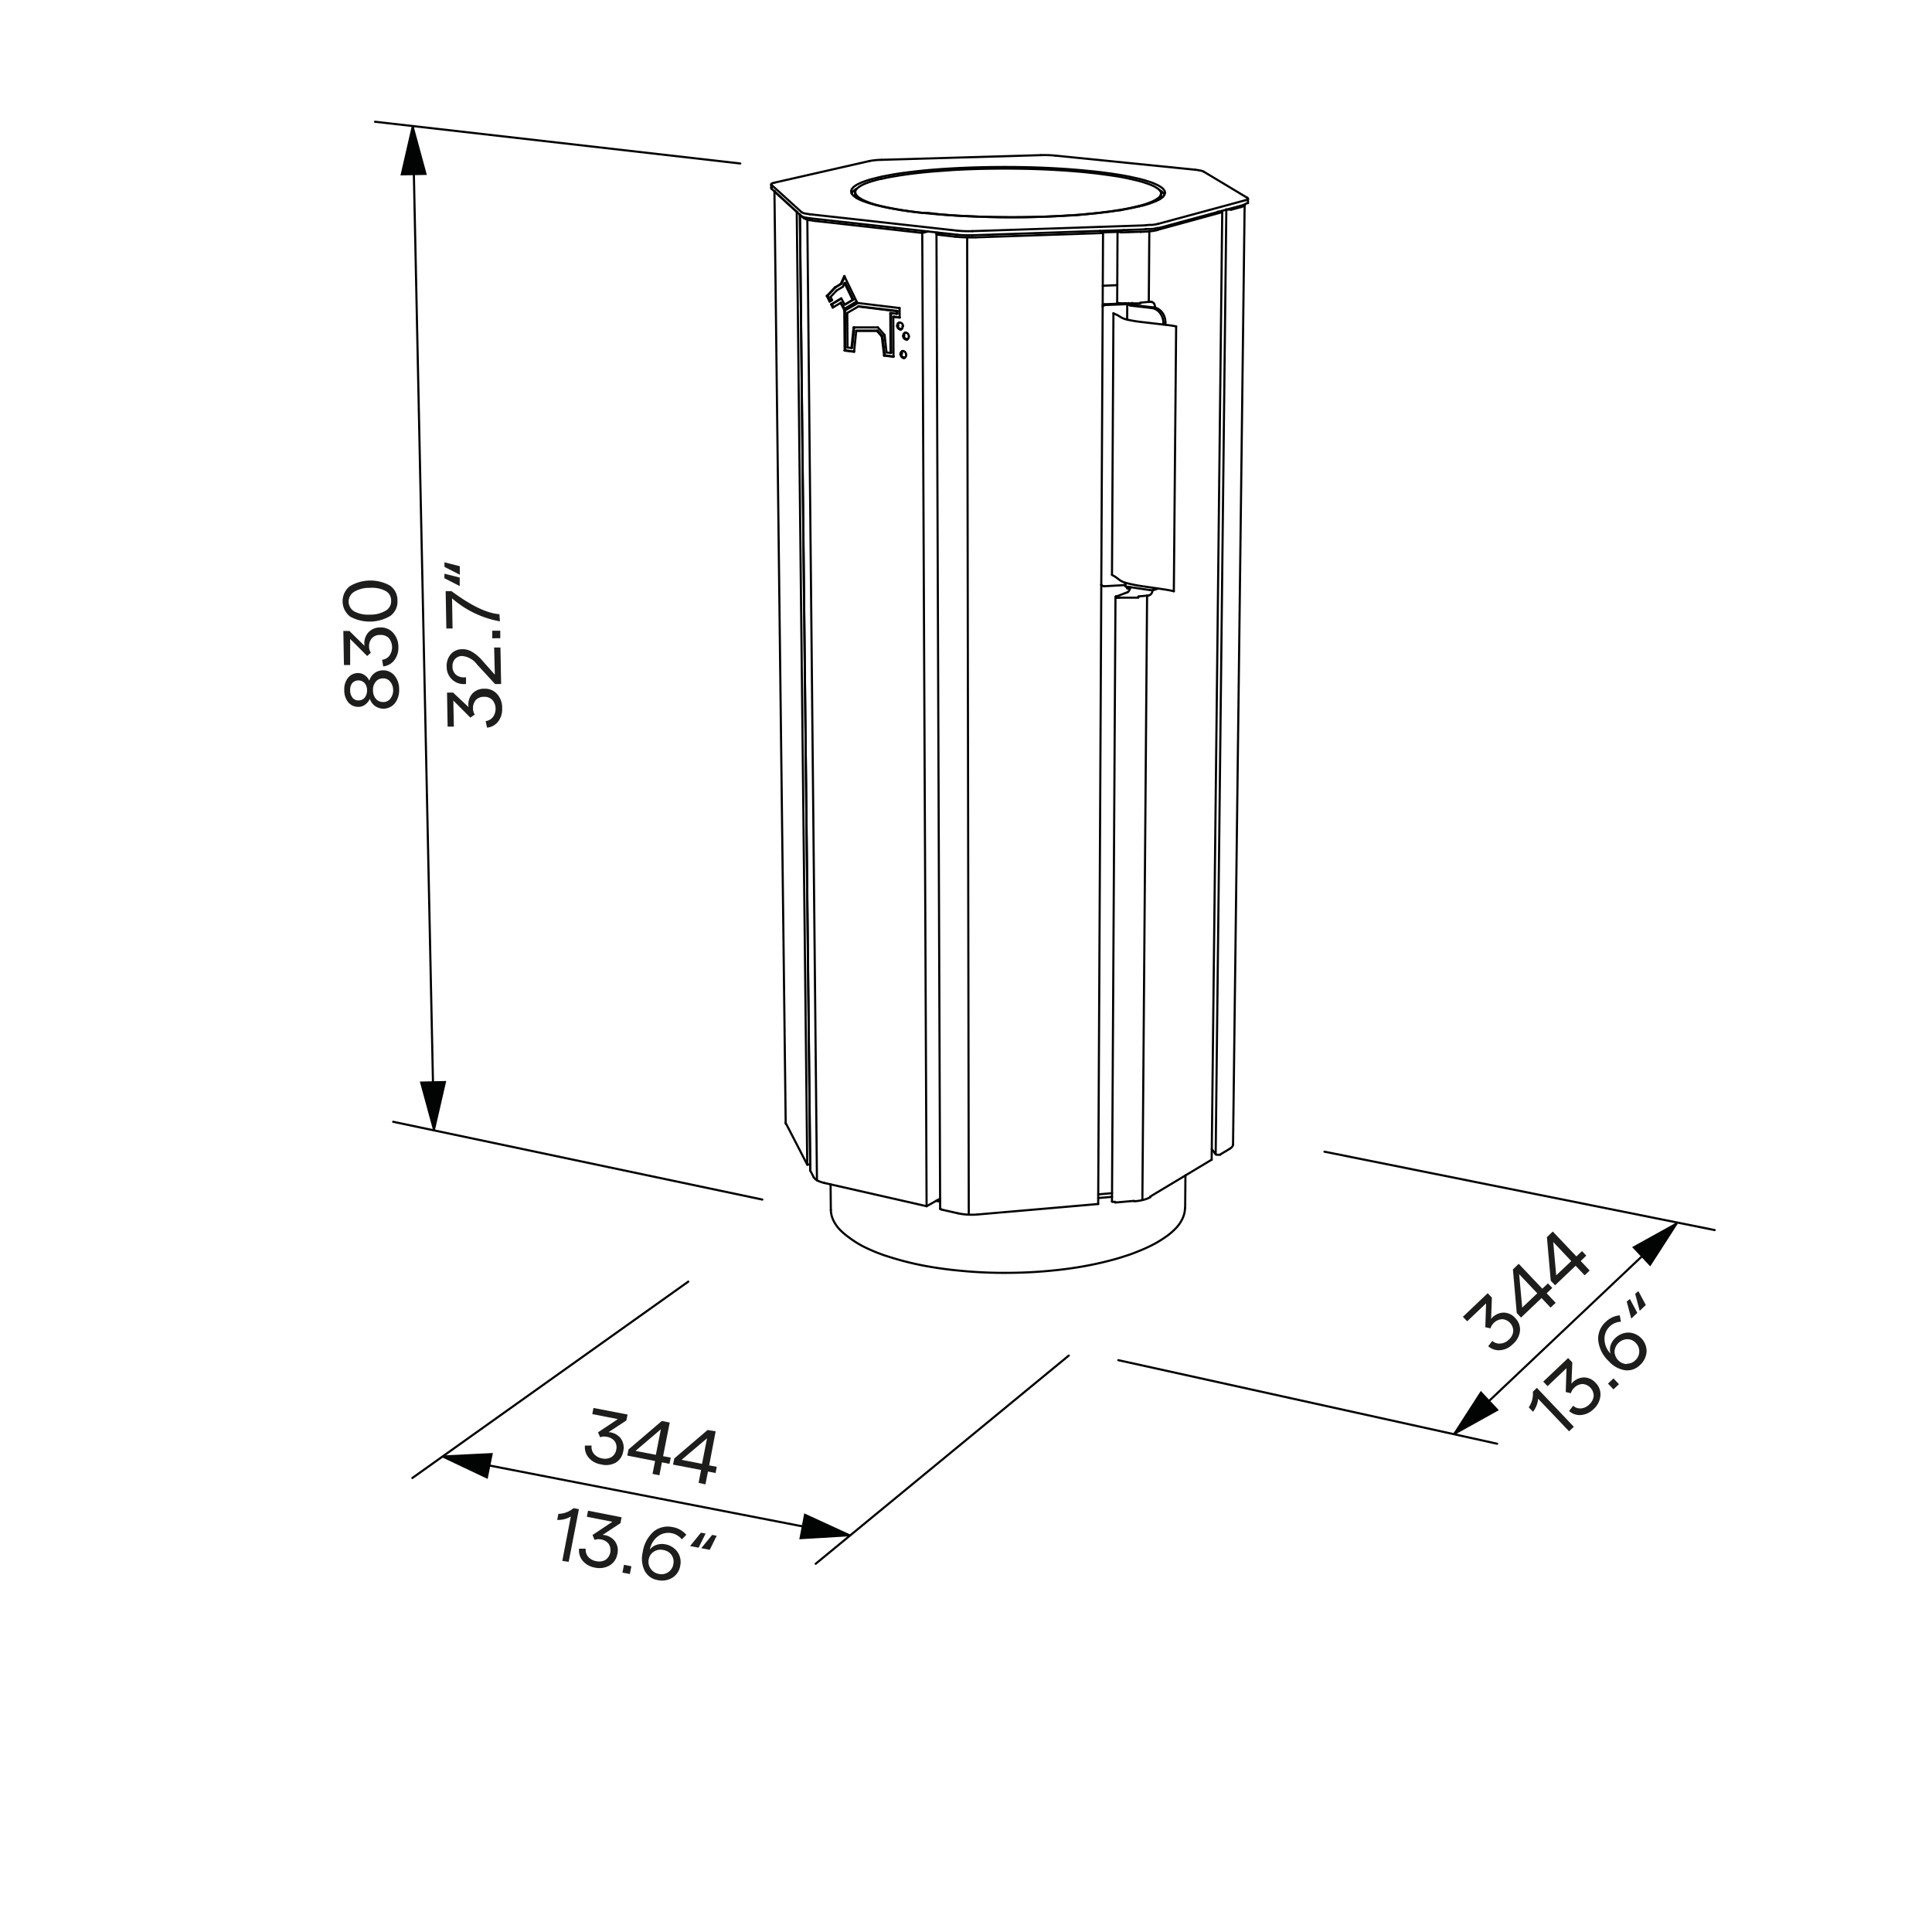 <svg id="Vrstva_1" data-name="Vrstva 1" xmlns="http://www.w3.org/2000/svg" viewBox="0 0 226.77 226.77"><defs><style>.cls-1{fill:none;stroke:#010101;stroke-linecap:round;stroke-linejoin:round;}.cls-1,.cls-2{stroke-width:0.25px;}.cls-2{fill:#020303;stroke:#020303;stroke-miterlimit:10;}.cls-3{fill:#1d1d1b;}</style></defs><line class="cls-1" x1="52.27" y1="171.01" x2="99.75" y2="180.24"/><line class="cls-1" x1="125.45" y1="159.11" x2="95.74" y2="183.55"/><line class="cls-1" x1="80.79" y1="150.43" x2="48.4" y2="173.48"/><line class="cls-1" x1="155.46" y1="135.18" x2="201.26" y2="144.38"/><line class="cls-1" x1="131.26" y1="159.65" x2="175.73" y2="169.46"/><line class="cls-1" x1="196.77" y1="143.63" x2="170.73" y2="168.27"/><line class="cls-1" x1="46.15" y1="131.67" x2="89.48" y2="140.8"/><line class="cls-1" x1="44.02" y1="14.29" x2="86.89" y2="19.19"/><path class="cls-1" d="M48.46,14.86q1.24,58.91,2.48,117.82"/><line class="cls-1" x1="132.37" y1="35.7" x2="132.4" y2="35.69"/><path class="cls-1" d="M112.43,142.41a7.71,7.71,0,0,0,2.3.14"/><line class="cls-1" x1="128.9" y1="141.32" x2="114.73" y2="142.55"/><line class="cls-1" x1="112.43" y1="142.41" x2="110.49" y2="141.97"/><path class="cls-1" d="M110.35,141.88s0,.05.05.06a.32.32,0,0,0,.09,0"/><line class="cls-1" x1="110.07" y1="27.55" x2="112.11" y2="27.78"/><path class="cls-1" d="M132.88,35.56a.25.25,0,0,1,0,.08"/><path class="cls-1" d="M131.29,35.61h.64l.64,0,.65,0,.64,0"/><line class="cls-1" x1="131.29" y1="35.61" x2="131.28" y2="35.61"/><path class="cls-1" d="M131.09,70.15a1.14,1.14,0,0,0,.32,0h.31l.63,0,.64,0,.63,0"/><line class="cls-1" x1="130.52" y1="141.04" x2="130.93" y2="70.08"/><line class="cls-1" x1="131.13" y1="35.55" x2="131.17" y2="27.23"/><path class="cls-1" d="M132.35,69.51l-.7.27-.34.13-.18.07-.08,0H131l0,0"/><path class="cls-1" d="M132.66,68.92a1,1,0,0,1-.09.33.6.6,0,0,1-.09.15.47.47,0,0,1-.13.11"/><path class="cls-1" d="M135.87,27a6.33,6.33,0,0,1-1,.16l-1,.06"/><line class="cls-1" x1="131.32" y1="70.16" x2="131.35" y2="70.16"/><line class="cls-1" x1="131.57" y1="27.28" x2="133.92" y2="27.2"/><path class="cls-1" d="M131.22,27.2h0s0,0,0,0"/><line class="cls-1" x1="135.87" y1="26.98" x2="143.46" y2="24.9"/><line class="cls-1" x1="143.46" y1="24.9" x2="142.22" y2="136.12"/><line class="cls-1" x1="142.22" y1="136.12" x2="134.99" y2="140.46"/><line class="cls-1" x1="95.1" y1="137.38" x2="93.89" y2="25.2"/><path class="cls-1" d="M105.75,38.65a.31.31,0,0,0,.17-.13.54.54,0,0,0,0-.22"/><path class="cls-1" d="M106.46,39.84a.33.33,0,0,0,.17-.14.38.38,0,0,0,.05-.21"/><path class="cls-1" d="M106.14,42a.28.28,0,0,0,.17-.13.39.39,0,0,0,.06-.21"/><line class="cls-1" x1="110.34" y1="140.69" x2="108.76" y2="141.58"/><line class="cls-1" x1="110.01" y1="27.29" x2="110.01" y2="27.46"/><line class="cls-1" x1="108.76" y1="141.58" x2="96.76" y2="138.85"/><path class="cls-1" d="M105.63,37.87h-.1"/><line class="cls-1" x1="103.04" y1="38.43" x2="100.19" y2="38.43"/><line class="cls-1" x1="105.25" y1="36.83" x2="104.5" y2="36.74"/><line class="cls-1" x1="104.88" y1="41.88" x2="104.85" y2="37.19"/><line class="cls-1" x1="105.6" y1="37.28" x2="105.59" y2="36.16"/><line class="cls-1" x1="105.59" y1="36.16" x2="100.65" y2="35.56"/><line class="cls-1" x1="100.25" y1="41.29" x2="100.5" y2="38.84"/><path class="cls-1" d="M142.69,135.48a.14.14,0,0,0,.12.06.34.34,0,0,0,.14,0h.14a.2.2,0,0,0,.13,0"/><path class="cls-1" d="M143.94,24.6a.35.35,0,0,0,.14,0h.15a1.32,1.32,0,0,0,.28,0"/><path class="cls-1" d="M144.34,134.84c.16-.1.39-.27.39-.5"/><line class="cls-1" x1="144.34" y1="134.84" x2="143.22" y2="135.51"/><line class="cls-1" x1="144.51" y1="24.62" x2="145.68" y2="24.3"/><line class="cls-1" x1="142.69" y1="135.48" x2="142.24" y2="134.89"/><line class="cls-1" x1="146.09" y1="24.05" x2="144.73" y2="134.34"/><path class="cls-1" d="M146.09,24.05a.13.13,0,0,1-.07.1.41.41,0,0,1-.11.07l-.23.08"/><line class="cls-1" x1="94.75" y1="136.7" x2="92.27" y2="131.9"/><line class="cls-1" x1="93.52" y1="24.87" x2="94.75" y2="136.7"/><line class="cls-1" x1="93.52" y1="24.87" x2="93.53" y2="24.86"/><path class="cls-1" d="M92.22,131.73a.34.34,0,0,0,0,.17"/><path class="cls-1" d="M146.06,24a.09.09,0,0,1,0,.06"/><line class="cls-1" x1="143.91" y1="24.58" x2="143.94" y2="24.6"/><line class="cls-1" x1="91.46" y1="22.98" x2="91.46" y2="22.99"/><path class="cls-1" d="M106.34,39.05h-.11"/><path class="cls-1" d="M106,41.21h-.11"/><line class="cls-1" x1="99.05" y1="36.28" x2="100.55" y2="35.39"/><line class="cls-1" x1="100.55" y1="35.39" x2="99.1" y2="32.4"/><line class="cls-1" x1="97.38" y1="35.4" x2="97.67" y2="35.22"/><line class="cls-1" x1="114.53" y1="27.86" x2="129.47" y2="27.35"/><line class="cls-1" x1="98.74" y1="35.53" x2="99.13" y2="36.23"/><line class="cls-1" x1="98.65" y1="35.56" x2="98.74" y2="35.53"/><line class="cls-1" x1="97.56" y1="35.73" x2="97.74" y2="36.1"/><line class="cls-1" x1="97.65" y1="35.71" x2="97.82" y2="36.05"/><line class="cls-1" x1="97.56" y1="35.73" x2="97.65" y2="35.71"/><line class="cls-1" x1="98.74" y1="35.02" x2="97.56" y2="35.73"/><line class="cls-1" x1="99.15" y1="35.75" x2="99.24" y2="35.72"/><line class="cls-1" x1="100.17" y1="35.17" x2="99.24" y2="35.72"/><line class="cls-1" x1="100.08" y1="35.19" x2="100.17" y2="35.17"/><line class="cls-1" x1="99.22" y1="33.21" x2="100.17" y2="35.17"/><line class="cls-1" x1="99.13" y1="33.23" x2="99.22" y2="33.21"/><line class="cls-1" x1="98.94" y1="33.65" x2="99.13" y2="33.23"/><line class="cls-1" x1="98.2" y1="34.1" x2="98.94" y2="33.65"/><line class="cls-1" x1="97.48" y1="34.86" x2="98.2" y2="34.1"/><line class="cls-1" x1="97.67" y1="35.22" x2="97.48" y2="34.86"/><line class="cls-1" x1="97.05" y1="34.74" x2="97.38" y2="35.4"/><line class="cls-1" x1="97.14" y1="34.72" x2="97.46" y2="35.35"/><line class="cls-1" x1="97.05" y1="34.74" x2="97.14" y2="34.72"/><line class="cls-1" x1="97.98" y1="33.75" x2="97.05" y2="34.74"/><line class="cls-1" x1="98.07" y1="33.73" x2="97.14" y2="34.72"/><line class="cls-1" x1="97.98" y1="33.75" x2="98.07" y2="33.73"/><line class="cls-1" x1="98.68" y1="33.33" x2="97.98" y2="33.75"/><line class="cls-1" x1="98.77" y1="33.31" x2="98.07" y2="33.73"/><line class="cls-1" x1="98.68" y1="33.33" x2="98.77" y2="33.31"/><line class="cls-1" x1="99.1" y1="32.4" x2="98.68" y2="33.33"/><line class="cls-1" x1="99.15" y1="35.75" x2="98.74" y2="35.02"/><line class="cls-1" x1="97.74" y1="36.1" x2="98.65" y2="35.56"/><path class="cls-1" d="M105.78,41.54a.55.55,0,0,0,.09.28.42.42,0,0,0,.25.16"/><path class="cls-1" d="M105.69,41.56a.56.56,0,0,0,.1.28A.34.34,0,0,0,106,42"/><path class="cls-1" d="M106.37,41.65a.56.56,0,0,0-.1-.28.34.34,0,0,0-.24-.16"/><path class="cls-1" d="M106.12,42h.07"/><path class="cls-1" d="M106,42a.2.2,0,0,0,.11,0"/><line class="cls-1" x1="92.22" y1="131.73" x2="90.9" y2="22.43"/><line class="cls-1" x1="90.94" y1="22.51" x2="93.52" y2="24.87"/><path class="cls-1" d="M106.1,39.38a.47.47,0,0,0,.09.28.36.36,0,0,0,.25.16"/><path class="cls-1" d="M106,39.41a.47.47,0,0,0,.09.28.37.37,0,0,0,.25.15"/><path class="cls-1" d="M106.68,39.49a.47.47,0,0,0-.09-.28.36.36,0,0,0-.25-.16"/><path class="cls-1" d="M106.35,39.84h.11"/><path class="cls-1" d="M106.44,39.82h.06"/><line class="cls-1" x1="103.77" y1="41.74" x2="104.88" y2="41.88"/><line class="cls-1" x1="103.85" y1="41.71" x2="104.88" y2="41.84"/><line class="cls-1" x1="103.77" y1="41.74" x2="103.85" y2="41.71"/><line class="cls-1" x1="103.5" y1="39.49" x2="103.77" y2="41.74"/><line class="cls-1" x1="103.59" y1="39.46" x2="103.85" y2="41.71"/><line class="cls-1" x1="103.5" y1="39.49" x2="103.59" y2="39.46"/><line class="cls-1" x1="102.93" y1="38.84" x2="103.5" y2="39.49"/><line class="cls-1" x1="103.02" y1="38.81" x2="103.59" y2="39.46"/><line class="cls-1" x1="102.93" y1="38.84" x2="103.02" y2="38.81"/><line class="cls-1" x1="100.59" y1="38.81" x2="103.02" y2="38.81"/><line class="cls-1" x1="100.5" y1="38.84" x2="100.59" y2="38.81"/><line class="cls-1" x1="99.14" y1="41.15" x2="100.25" y2="41.29"/><line class="cls-1" x1="99.23" y1="41.13" x2="100.25" y2="41.26"/><line class="cls-1" x1="99.14" y1="41.15" x2="99.23" y2="41.13"/><line class="cls-1" x1="99.1" y1="36.46" x2="99.14" y2="41.15"/><line class="cls-1" x1="99.19" y1="36.43" x2="99.23" y2="41.13"/><line class="cls-1" x1="99.1" y1="36.46" x2="99.19" y2="36.43"/><line class="cls-1" x1="100.65" y1="35.56" x2="99.1" y2="36.46"/><line class="cls-1" x1="104.94" y1="37.17" x2="105.6" y2="37.25"/><line class="cls-1" x1="104.85" y1="37.19" x2="104.94" y2="37.17"/><line class="cls-1" x1="100.83" y1="35.96" x2="105.34" y2="36.5"/><line class="cls-1" x1="105.34" y1="36.5" x2="105.34" y2="36.81"/><line class="cls-1" x1="99.48" y1="40.79" x2="99.45" y2="36.73"/><line class="cls-1" x1="99.45" y1="36.73" x2="100.74" y2="35.98"/><line class="cls-1" x1="100.74" y1="35.98" x2="100.83" y2="35.96"/><line class="cls-1" x1="105.25" y1="36.53" x2="105.34" y2="36.5"/><line class="cls-1" x1="105.25" y1="36.83" x2="105.34" y2="36.81"/><line class="cls-1" x1="104.53" y1="41.43" x2="104.62" y2="41.4"/><line class="cls-1" x1="104.53" y1="41.43" x2="104.06" y2="41.37"/><line class="cls-1" x1="104.06" y1="41.37" x2="103.83" y2="39.32"/><line class="cls-1" x1="103.83" y1="39.32" x2="103.04" y2="38.43"/><line class="cls-1" x1="99.94" y1="40.85" x2="100.03" y2="40.82"/><line class="cls-1" x1="99.94" y1="40.85" x2="99.48" y2="40.79"/><path class="cls-1" d="M90.94,22.51a.1.1,0,0,1,0-.08"/><path class="cls-1" d="M106,38.3a.47.47,0,0,0-.09-.28.35.35,0,0,0-.25-.15"/><line class="cls-1" x1="110.35" y1="141.88" x2="109.92" y2="27.5"/><path class="cls-1" d="M105.73,38.63h.06"/><path class="cls-1" d="M105.64,38.66h.11"/><path class="cls-1" d="M105.39,38.2a.47.47,0,0,0,.09.28.35.35,0,0,0,.25.15"/><path class="cls-1" d="M105.3,38.22a.47.47,0,0,0,.09.28.38.38,0,0,0,.25.16"/><path class="cls-1" d="M95.51,138.18a1.22,1.22,0,0,0,.56.45,4.26,4.26,0,0,0,.69.22"/><line class="cls-1" x1="95.51" y1="138.18" x2="95.11" y2="137.4"/><line class="cls-1" x1="93.89" y1="25.21" x2="94.32" y2="25.59"/><line class="cls-1" x1="105.92" y1="41.22" x2="106" y2="41.19"/><path class="cls-1" d="M105.92,41.22a.28.28,0,0,0-.17.13.42.42,0,0,0-.06.21"/><line class="cls-1" x1="106.23" y1="39.06" x2="106.32" y2="39.03"/><path class="cls-1" d="M106.23,39.06a.31.31,0,0,0-.17.13.54.54,0,0,0,0,.22"/><path class="cls-1" d="M105.53,37.87a.28.28,0,0,0-.18.14.5.5,0,0,0,0,.21"/><path class="cls-1" d="M95.1,137.38v0"/><path class="cls-1" d="M93.89,25.2h0"/><line class="cls-1" x1="99.15" y1="32.48" x2="98.77" y2="33.31"/><line class="cls-1" x1="100.69" y1="35.57" x2="99.19" y2="36.43"/><line class="cls-1" x1="104.59" y1="36.75" x2="104.62" y2="41.4"/><line class="cls-1" x1="100.27" y1="38.43" x2="100.03" y2="40.82"/><path class="cls-1" d="M106,41.21a.29.29,0,0,0-.13.14.41.41,0,0,0,0,.19"/><line class="cls-1" x1="106.23" y1="41.97" x2="106.14" y2="41.99"/><line class="cls-1" x1="106.54" y1="39.81" x2="106.46" y2="39.84"/><line class="cls-1" x1="105.83" y1="38.63" x2="105.75" y2="38.65"/><line class="cls-1" x1="98.65" y1="35.56" x2="99.05" y2="36.28"/><line class="cls-1" x1="100.08" y1="35.19" x2="99.15" y2="35.75"/><line class="cls-1" x1="99.13" y1="33.23" x2="100.08" y2="35.19"/><line class="cls-1" x1="100.5" y1="38.84" x2="102.93" y2="38.84"/><line class="cls-1" x1="104.85" y1="37.19" x2="105.6" y2="37.28"/><line class="cls-1" x1="100.74" y1="35.98" x2="105.25" y2="36.53"/><line class="cls-1" x1="105.25" y1="36.53" x2="105.25" y2="36.83"/><line class="cls-1" x1="104.5" y1="36.74" x2="104.53" y2="41.43"/><line class="cls-1" x1="100.19" y1="38.43" x2="99.94" y2="40.85"/><path class="cls-1" d="M95.63,25.93l-.68-.1a1.87,1.87,0,0,1-.63-.24"/><line class="cls-1" x1="111.15" y1="27.42" x2="110.18" y2="27.45"/><line class="cls-1" x1="129.47" y1="27.35" x2="129.11" y2="27.1"/><line class="cls-1" x1="129.47" y1="27.35" x2="128.9" y2="141.32"/><path class="cls-1" d="M110.18,27.45h-.26"/><line class="cls-1" x1="135.55" y1="36.11" x2="135.55" y2="35.97"/><line class="cls-1" x1="131.92" y1="27.01" x2="131.22" y2="27.2"/><path class="cls-1" d="M106.28,39.05a.32.32,0,0,0-.14.14.41.41,0,0,0,0,.19"/><line class="cls-1" x1="131.29" y1="35.61" x2="131.29" y2="35.61"/><line class="cls-1" x1="131.09" y1="70.15" x2="131.08" y2="70.15"/><path class="cls-1" d="M130.93,70.08s0,0,0,0l0,0,.08,0"/><path class="cls-1" d="M131.17,27.23h.09l.1,0h.21"/><path class="cls-1" d="M131.28,35.6h0"/><path class="cls-1" d="M131.28,35.61h0"/><line class="cls-1" x1="131.29" y1="35.61" x2="131.29" y2="35.61"/><polyline class="cls-1" points="131.08 70.15 131.08 70.15 131.08 70.15 131.08 70.15"/><line class="cls-1" x1="131.08" y1="70.15" x2="131.08" y2="70.15"/><path class="cls-1" d="M131.08,70.15h0"/><line class="cls-1" x1="131.01" y1="70.03" x2="130.97" y2="70.04"/><line class="cls-1" x1="131.55" y1="35.61" x2="131.52" y2="35.61"/><path class="cls-1" d="M131.21,70.16h.11"/><line class="cls-1" x1="95.09" y1="136.67" x2="94.75" y2="136.7"/><path class="cls-1" d="M93.89,25.19h0"/><line class="cls-1" x1="98.76" y1="35.04" x2="97.65" y2="35.71"/><path class="cls-1" d="M105.57,37.86a.32.32,0,0,0-.14.14.45.45,0,0,0,0,.2"/><path class="cls-1" d="M131,70.05s0,0,0,0"/><path class="cls-1" d="M131.41,35.61h.11"/><path class="cls-1" d="M131.27,35.6h0"/><path class="cls-1" d="M131.27,35.6h0"/><path class="cls-1" d="M114.53,27.86a19.57,19.57,0,0,1-2.42-.08"/><path class="cls-1" d="M109.92,27.5s0,0,0,0h0l.08,0"/><path class="cls-1" d="M131.07,70.15h0"/><path class="cls-1" d="M135.18,35.43H135"/><path class="cls-1" d="M130.52,141s0,.06.07.07l.1,0h.21"/><path class="cls-1" d="M131.13,35.55a0,0,0,0,0,0,0h.12"/><line class="cls-1" x1="108.25" y1="27.34" x2="108.76" y2="141.58"/><line class="cls-1" x1="95.63" y1="25.93" x2="108.25" y2="27.34"/><line class="cls-1" x1="108.25" y1="27.34" x2="108.94" y2="27.17"/><path class="cls-1" d="M135.55,36a.6.6,0,0,0-.08-.35.35.35,0,0,0-.29-.19"/><line class="cls-1" x1="143.46" y1="24.9" x2="142.92" y2="24.85"/><path class="cls-1" d="M131,70h0"/><line class="cls-1" x1="133.13" y1="140.95" x2="130.9" y2="141.15"/><line class="cls-1" x1="132.89" y1="35.64" x2="132.89" y2="35.79"/><path class="cls-1" d="M133.13,141a5.08,5.08,0,0,0,1-.15,3.34,3.34,0,0,0,.91-.34"/><path class="cls-1" d="M133.62,70a11.6,11.6,0,0,0,1.17-.12"/><path class="cls-1" d="M135,35.43c-.38,0-.79.08-1.18.1"/><path class="cls-1" d="M134.79,69.91a.6.6,0,0,0,.36-.24,1,1,0,0,0,.15-.41"/><line class="cls-1" x1="106.12" y1="41.98" x2="106.03" y2="42"/><line class="cls-1" x1="95.11" y1="137.4" x2="93.89" y2="25.21"/><polyline class="cls-1" points="134.84 35.45 134.9 27.45 134.9 27.14"/><polyline class="cls-1" points="134.09 140.8 134.09 140.52 134.64 69.93"/><line class="cls-1" x1="95.89" y1="138.53" x2="94.76" y2="25.78"/><line class="cls-1" x1="113.71" y1="142.55" x2="113.52" y2="27.86"/><line class="cls-1" x1="143.94" y1="24.6" x2="142.69" y2="135.48"/><line class="cls-1" x1="105.69" y1="41.56" x2="105.78" y2="41.54"/><line class="cls-1" x1="106.44" y1="39.82" x2="106.35" y2="39.84"/><line class="cls-1" x1="106.01" y1="39.41" x2="106.1" y2="39.38"/><line class="cls-1" x1="105.39" y1="38.2" x2="105.3" y2="38.22"/><line class="cls-1" x1="105.64" y1="38.66" x2="105.73" y2="38.63"/><path class="cls-1" d="M132.1,68.67h-.16"/><line class="cls-1" x1="132.15" y1="35.71" x2="129.79" y2="35.8"/><path class="cls-1" d="M129.29,68.68a.46.46,0,0,0,.33.13"/><line class="cls-1" x1="129.29" y1="68.68" x2="129.26" y2="68.65"/><path class="cls-1" d="M129.62,68.81l2.32-.13"/><path class="cls-1" d="M129.68,35.71a.44.44,0,0,0-.25.08"/><path class="cls-1" d="M129.79,35.8a.45.45,0,0,0-.37.19"/><line class="cls-1" x1="132.03" y1="35.62" x2="129.68" y2="35.71"/><path class="cls-1" d="M132.13,35.61H132"/><path class="cls-1" d="M135.65,69.14l.12,0"/><line class="cls-1" x1="139.14" y1="137.96" x2="139.11" y2="141.78"/><line class="cls-1" x1="130.53" y1="140.05" x2="128.91" y2="140.19"/><path class="cls-1" d="M131.18,27.22l-1.82.06"/><line class="cls-1" x1="132.2" y1="35.59" x2="132.13" y2="35.61"/><line class="cls-1" x1="131.14" y1="33.47" x2="129.44" y2="33.54"/><path class="cls-1" d="M135.77,69.1l.09,0"/><path class="cls-1" d="M132.78,35.76h0"/><path class="cls-1" d="M132.32,68.92v-.06"/><line class="cls-1" x1="132.32" y1="69.07" x2="132.62" y2="69.12"/><line class="cls-1" x1="132.32" y1="69.07" x2="132.32" y2="68.92"/><path class="cls-1" d="M132.81,35.74h0"/><path class="cls-1" d="M132.37,35.7l0,0a.05.05,0,0,0,0,0"/><path class="cls-1" d="M132.31,35.76h0l0,0,0,0,.08,0,.16,0"/><path class="cls-1" d="M103.43,21l.87-.19,1-.17c.76-.13,1.52-.23,2.29-.32s1.34-.14,2-.2l2.18-.16c2.75-.16,5.64-.2,8.39-.15s5.67.22,8.38.53c.74.09,1.47.19,2.21.3s1.29.22,1.93.36l.85.2c.25.06.5.13.74.21s.42.14.63.22a4.77,4.77,0,0,1,.52.22,4,4,0,0,1,.39.23,1.51,1.51,0,0,1,.28.22.94.94,0,0,1,.16.23.54.54,0,0,1,.05.22"/><path class="cls-1" d="M133.73,24.16l-.92.22q-.54.12-1.08.21l-1.24.2-1.4.18c-.74.08-1.49.16-2.23.22s-1.64.12-2.47.16c-3.08.17-6.34.19-9.42.08l-2.46-.11c-.75-.05-1.5-.1-2.25-.17L109,25,108.4,25l-.59-.06c-.74-.09-1.48-.2-2.23-.32q-.72-.12-1.44-.27c-.43-.09-.85-.19-1.27-.3s-.7-.21-1-.33c-.15-.06-.29-.11-.43-.18a2.31,2.31,0,0,1-.35-.18l-.26-.16-.19-.16a1.15,1.15,0,0,1-.14-.17.8.8,0,0,1-.08-.16.53.53,0,0,1,0-.33.83.83,0,0,1,.09-.16,1.06,1.06,0,0,1,.15-.15l.2-.16.25-.15a5,5,0,0,1,.63-.28,8.1,8.1,0,0,1,.79-.26c.3-.09.61-.17.91-.24"/><path class="cls-1" d="M146.18,23.5l-10.26,2.78"/><path class="cls-1" d="M146.17,24l-10.26,2.79"/><path class="cls-1" d="M134.45,26.45l-20.31.68"/><path class="cls-1" d="M134.44,26.92l-20.29.69"/><path class="cls-1" d="M112.33,27.55,95.07,25.62"/><path class="cls-1" d="M136.74,22.63a.48.48,0,0,0-.07-.26,1,1,0,0,0-.2-.25,2,2,0,0,0-.35-.25,2.73,2.73,0,0,0-.48-.25q-.3-.14-.6-.24l-.72-.23c-.28-.07-.55-.15-.83-.21l-.92-.2c-.74-.15-1.5-.27-2.25-.38l-1.22-.16-.62-.07-.63-.06c-3.08-.32-6.42-.46-9.51-.47s-6.44.1-9.53.38c-.86.08-1.72.18-2.58.29s-1.43.21-2.14.35c-.3.05-.6.11-.89.18l-.79.2c-.24.06-.48.13-.71.21s-.41.14-.62.23-.33.15-.5.24a4,4,0,0,0-.37.25,1.49,1.49,0,0,0-.23.27.6.6,0,0,0-.07.27"/><path class="cls-1" d="M94.08,25.37l-3.52-3.22"/><path class="cls-1" d="M134.13,24.13a10.86,10.86,0,0,0,1.49-.5,3.52,3.52,0,0,0,.69-.37.89.89,0,0,0,.43-.63"/><path class="cls-1" d="M99.91,22.47a.48.48,0,0,0,.06.24.88.88,0,0,0,.19.24,1.83,1.83,0,0,0,.31.24,3,3,0,0,0,.43.24c.18.08.36.16.54.22s.44.16.66.22.5.15.75.21l.85.2c.67.14,1.36.26,2,.37s1.52.21,2.28.3c2.82.31,5.88.48,8.72.53s5.88,0,8.74-.19c.76,0,1.53-.1,2.29-.17s1.38-.14,2.06-.22q.64-.07,1.29-.18c.38,0,.77-.12,1.15-.19s.67-.12,1-.2l.86-.2"/><path class="cls-1" d="M138.05,38.31c-.53-.11-1.34-.2-1.88-.26l-1.88-.22a17.45,17.45,0,0,1-1.88-.29l-.29-.07-.24-.08a2.31,2.31,0,0,1-.35-.18l-.37-.22-.23-.11-.13-.05-.11-.06"/><path class="cls-1" d="M130.52,67.47l.1.07.12.06a1.64,1.64,0,0,1,.22.14c.13.08.23.17.35.26a1.79,1.79,0,0,0,.34.22,2.25,2.25,0,0,0,.51.2,16.56,16.56,0,0,0,1.86.38l1.88.27.94.14.51.09.43.1"/><path class="cls-1" d="M132.41,35.68l-.26,0"/><line class="cls-1" x1="109.89" y1="140.95" x2="110.35" y2="141.05"/><line class="cls-1" x1="136.55" y1="38.09" x2="136.55" y2="37.88"/><line class="cls-1" x1="136.79" y1="38.12" x2="136.79" y2="37.81"/><line class="cls-1" x1="132.3" y1="37.51" x2="132.31" y2="35.76"/><line class="cls-1" x1="97.52" y1="142.01" x2="97.49" y2="139.01"/><path class="cls-1" d="M100.52,22.17a1.42,1.42,0,0,0-.56.53"/><path class="cls-1" d="M136.12,23.38a.57.57,0,0,0,.16-.38"/><path class="cls-1" d="M136.68,22.86a1.34,1.34,0,0,0-.55-.53"/><path class="cls-1" d="M94.08,24.9l-3.53-3.2"/><line class="cls-1" x1="130.52" y1="67.47" x2="130.69" y2="36.77"/><line class="cls-1" x1="137.78" y1="69.4" x2="138.05" y2="38.31"/><path class="cls-1" d="M146.48,23.32a.08.08,0,0,1,0,.07l-.08.05-.18.06"/><path class="cls-1" d="M90.52,21.64c0-.05,0-.08.07-.1l.11-.05.24-.06"/><path class="cls-1" d="M90.53,22.09a.06.06,0,0,1,0-.06"/><line class="cls-1" x1="90.53" y1="22.09" x2="90.52" y2="21.64"/><path class="cls-1" d="M146.48,23.78a.09.09,0,0,1,0,.07l-.08,0-.18.06"/><line class="cls-1" x1="146.48" y1="23.32" x2="146.48" y2="23.78"/><path class="cls-1" d="M90.94,21.43l11.11-2.53"/><path class="cls-1" d="M90.56,22.15a.06.06,0,0,1,0-.06"/><path class="cls-1" d="M90.55,21.7s0,0,0-.06"/><path class="cls-1" d="M95.07,25.62l-.51-.08a1.2,1.2,0,0,1-.48-.17"/><path class="cls-1" d="M95.06,25.15l-.51-.08a1.16,1.16,0,0,1-.47-.17"/><path class="cls-1" d="M114.14,27.13a13.84,13.84,0,0,1-1.82-.06"/><line class="cls-1" x1="132.61" y1="35.86" x2="135.2" y2="36.16"/><line class="cls-1" x1="135.44" y1="36.09" x2="132.86" y2="35.78"/><path class="cls-1" d="M132.4,68.88l-.16,0-.08,0s-.06,0-.06-.06"/><line class="cls-1" x1="132.4" y1="68.88" x2="134.95" y2="69.26"/><path class="cls-1" d="M132.86,35.78h-.06s0,0,0,0"/><path class="cls-1" d="M136.79,37.81a1.91,1.91,0,0,0-.36-1.11,1.72,1.72,0,0,0-.44-.41,1.18,1.18,0,0,0-.55-.2"/><path class="cls-1" d="M136.55,37.88a1.87,1.87,0,0,0-.37-1.11,1.53,1.53,0,0,0-.43-.41,1.41,1.41,0,0,0-.55-.2"/><path class="cls-1" d="M132.4,35.69a.24.24,0,0,0,.09-.11"/><path class="cls-1" d="M135,69.26a1,1,0,0,0,.58-.07"/><line class="cls-1" x1="132.1" y1="68.75" x2="132.1" y2="68.4"/><line class="cls-1" x1="135.77" y1="69.1" x2="135.53" y2="69.19"/><path class="cls-1" d="M135.53,69.19a.82.82,0,0,0,.26-.14"/><path class="cls-1" d="M135.91,26.75a5.86,5.86,0,0,1-.73.13c-.24,0-.49,0-.74,0"/><path class="cls-1" d="M135.92,26.28a4.83,4.83,0,0,1-.73.12c-.25,0-.5,0-.74.05"/><path class="cls-1" d="M146.4,23.22s.09.05.08.1"/><path class="cls-1" d="M141.29,20.15l5.11,3.07"/><path class="cls-1" d="M140.26,19.92a4.67,4.67,0,0,1,.52.08,1.5,1.5,0,0,1,.51.15"/><path class="cls-1" d="M123.83,18.26l16.43,1.66"/><path class="cls-1" d="M122.18,18.21a13,13,0,0,1,1.65.05"/><path class="cls-1" d="M103.46,18.76l18.72-.55"/><path class="cls-1" d="M102.05,18.9a8.42,8.42,0,0,1,1.41-.14"/><line class="cls-1" x1="128.91" y1="140.62" x2="130.53" y2="140.48"/><path class="cls-1" d="M136.28,22.7a.82.82,0,0,1-.42.61,3.66,3.66,0,0,1-.67.37,9.24,9.24,0,0,1-1.46.48"/><path class="cls-1" d="M100.37,22.85a.57.57,0,0,0,.16.38"/><line class="cls-1" x1="100.37" y1="22.85" x2="100.37" y2="22.55"/><line class="cls-1" x1="136.28" y1="22.7" x2="136.28" y2="23"/><path class="cls-1" d="M97.52,142a3,3,0,0,0,.25,1.13,4.14,4.14,0,0,0,.71,1.1,7.63,7.63,0,0,0,1.15,1,12.46,12.46,0,0,0,1.55,1,20.2,20.2,0,0,0,2.58,1.1c1,.33,1.95.61,2.94.85s1.8.4,2.71.55,2,.3,3.08.4a52.06,52.06,0,0,0,5.85.27,54.67,54.67,0,0,0,5.86-.34c1-.11,2-.25,3-.43s1.84-.36,2.75-.59c.55-.14,1.09-.28,1.62-.45s1-.31,1.46-.49.87-.34,1.3-.53.75-.35,1.12-.54a14.28,14.28,0,0,0,1.49-.93,7.49,7.49,0,0,0,1.14-1,4.19,4.19,0,0,0,.74-1.12,3,3,0,0,0,.27-1.18"/><path class="cls-1" d="M129.26,68.65l0,0"/><path class="cls-1" d="M114.15,27.61a13.78,13.78,0,0,1-1.82-.06"/><path class="cls-1" d="M112.32,27.07,95.06,25.15"/><path class="cls-1" d="M132.81,35.74a.27.27,0,0,0,.08-.1"/><line class="cls-1" x1="90.55" y1="21.7" x2="90.56" y2="22.15"/><line class="cls-1" x1="133.73" y1="24.16" x2="133.73" y2="24.23"/><polyline class="cls-2" points="51.98 170.96 57.7 170.68 57.15 173.41 51.98 170.96"/><polyline class="cls-2" points="99.69 180.2 93.97 180.54 94.49 177.81 99.69 180.2"/><polyline class="cls-2" points="50.94 132.59 49.44 127.07 52.22 127.01 50.94 132.59"/><polyline class="cls-2" points="48.44 14.89 49.94 20.41 47.16 20.46 48.44 14.89"/><polyline class="cls-2" points="196.78 143.63 193.68 148.44 191.77 146.41 196.78 143.63"/><polyline class="cls-2" points="170.73 168.27 173.83 163.46 175.73 165.49 170.73 168.27"/><path class="cls-3" d="M46.85,80.88a2.52,2.52,0,0,1-.48,1.64,1.73,1.73,0,0,1-2.35.35,1.66,1.66,0,0,1-.61-.85,1.65,1.65,0,0,1-.54.68,1.31,1.31,0,0,1-.77.27,1.53,1.53,0,0,1-1.21-.52A2.2,2.2,0,0,1,40.41,81a2.14,2.14,0,0,1,.43-1.43A1.5,1.5,0,0,1,42,79a1.29,1.29,0,0,1,.79.24,1.58,1.58,0,0,1,.56.66,1.66,1.66,0,0,1,1.56-1.22,1.7,1.7,0,0,1,1.37.59A2.44,2.44,0,0,1,46.85,80.88ZM43.08,81a1.23,1.23,0,0,0-.29-.83,1,1,0,0,0-1.44,0,1.3,1.3,0,0,0-.25.86,1.35,1.35,0,0,0,.29.88.86.86,0,0,0,.72.3.93.93,0,0,0,.72-.35A1.38,1.38,0,0,0,43.08,81Zm3.06,0a1.49,1.49,0,0,0-.35-1,1,1,0,0,0-.86-.37,1.06,1.06,0,0,0-.84.4,1.48,1.48,0,0,0-.31,1,1.59,1.59,0,0,0,.34,1,1.11,1.11,0,0,0,.87.37,1,1,0,0,0,.84-.41A1.56,1.56,0,0,0,46.14,80.9Z"/><path class="cls-3" d="M46.76,75.93a2.39,2.39,0,0,1-.47,1.55,1.88,1.88,0,0,1-1.31.74l-.13-.78a1.23,1.23,0,0,0,.86-.48,1.71,1.71,0,0,0-.07-2.06,1.26,1.26,0,0,0-1-.37,1.25,1.25,0,0,0-1,.39,1.45,1.45,0,0,0-.32,1,1.22,1.22,0,0,0,.21.69L43.1,77l-2-2,0,3.06h-.73l-.07-4h.71l1.78,1.75a1.92,1.92,0,0,1,.4-1.53,1.84,1.84,0,0,1,1.44-.63,1.9,1.9,0,0,1,1.49.6A2.44,2.44,0,0,1,46.76,75.93Z"/><path class="cls-3" d="M46.65,70.49a2.06,2.06,0,0,1-.83,1.8,4.75,4.75,0,0,1-4.71.09,2.27,2.27,0,0,1-.06-3.57,4.73,4.73,0,0,1,4.7-.09A2.06,2.06,0,0,1,46.65,70.49Zm-.74,0a1.25,1.25,0,0,0-.68-1.14A3.46,3.46,0,0,0,43.4,69a3.42,3.42,0,0,0-1.81.45,1.34,1.34,0,0,0,0,2.32,3.47,3.47,0,0,0,1.83.37,3.43,3.43,0,0,0,1.81-.44A1.27,1.27,0,0,0,45.91,70.5Z"/><path class="cls-3" d="M58.94,83.13a2.34,2.34,0,0,1-.46,1.55,1.87,1.87,0,0,1-1.31.73L57,84.64a1.27,1.27,0,0,0,.86-.48,1.65,1.65,0,0,0,.31-1,1.54,1.54,0,0,0-.38-1,1.26,1.26,0,0,0-1-.37,1.25,1.25,0,0,0-.95.39,1.45,1.45,0,0,0-.32,1,1.22,1.22,0,0,0,.21.69l-.52.36-2-2,.06,3.06h-.73l-.07-4h.71L55,83a1.92,1.92,0,0,1,.4-1.54,1.83,1.83,0,0,1,1.44-.62,1.9,1.9,0,0,1,1.49.6A2.38,2.38,0,0,1,58.94,83.13Z"/><path class="cls-3" d="M58.82,80.29l-.71,0L56,78a2.46,2.46,0,0,0-1.75-1,1.12,1.12,0,0,0-.84.35,1.25,1.25,0,0,0-.3.88,1.23,1.23,0,0,0,.45,1,1.51,1.51,0,0,0,1.14.26l0,.79a2,2,0,0,1-2.27-2,2.08,2.08,0,0,1,.49-1.5,1.76,1.76,0,0,1,1.36-.58,2.08,2.08,0,0,1,1.13.31,4.85,4.85,0,0,1,1.18,1l1.49,1.68L58,76h.74Z"/><path class="cls-3" d="M57.78,74.92l0-.89h.94l0,.88Z"/><path class="cls-3" d="M58.68,72.93a11.61,11.61,0,0,1-5.62-2.7l.06,3.54h-.73l-.08-4.38H53c2.28,1.69,4.15,2.6,5.62,2.7Z"/><path class="cls-3" d="M52.17,66l1.8.46v1l-1.8-.92Zm0,1.34,1.79.45,0,1-1.8-.92Z"/><path class="cls-3" d="M70.52,171.88a2.35,2.35,0,0,1-1.42-.78,1.87,1.87,0,0,1-.44-1.43l.78,0a1.28,1.28,0,0,0,.29,1,1.64,1.64,0,0,0,.93.51,1.54,1.54,0,0,0,1.1-.15,1.26,1.26,0,0,0,.57-.86,1.23,1.23,0,0,0-.18-1,1.44,1.44,0,0,0-1-.53,1.23,1.23,0,0,0-.71.06l-.25-.58,2.33-1.55-3-.59.14-.72,4,.77-.14.7-2.09,1.37a1.93,1.93,0,0,1,1.42.72,1.84,1.84,0,0,1,.3,1.54,1.9,1.9,0,0,1-.89,1.33A2.4,2.4,0,0,1,70.52,171.88Z"/><path class="cls-3" d="M76.59,173l.3-1.51-3.26-.64.14-.72,3.91-3.34.93.18-.78,3.95.9.17-.15.73-.89-.18-.29,1.52Zm-2-2.7,2.39.46.59-3Z"/><path class="cls-3" d="M82,174.05l.29-1.51L79,171.91l.15-.73,3.9-3.33L84,168,83.24,172l.89.17-.14.73-.89-.18-.3,1.51Zm-2-2.7,2.4.47.59-3Z"/><path class="cls-3" d="M66,183.21,67,178a2.89,2.89,0,0,1-1.6.4l.14-.71a2.83,2.83,0,0,0,1.78-.67l.63.12-1.2,6.18Z"/><path class="cls-3" d="M69.83,184a2.4,2.4,0,0,1-1.42-.78,1.9,1.9,0,0,1-.44-1.44l.78,0a1.26,1.26,0,0,0,.29.95,1.58,1.58,0,0,0,.93.51,1.5,1.5,0,0,0,1.1-.15,1.39,1.39,0,0,0,.38-1.87,1.41,1.41,0,0,0-.94-.53,1.27,1.27,0,0,0-.72.06l-.24-.58,2.33-1.55-3-.59.14-.71,3.94.77-.13.69-2.1,1.38a1.91,1.91,0,0,1,1.42.71,1.8,1.8,0,0,1,.31,1.54,1.91,1.91,0,0,1-.9,1.33A2.43,2.43,0,0,1,69.83,184Z"/><path class="cls-3" d="M73.24,183.67l.87.17-.18.91-.87-.16Z"/><path class="cls-3" d="M78.07,181.26a2.25,2.25,0,0,1,1.45.9,2.06,2.06,0,0,1,.32,1.63,2,2,0,0,1-.93,1.4,2.31,2.31,0,0,1-1.73.27,2.07,2.07,0,0,1-1.51-1.09,3.2,3.2,0,0,1-.23-2.18,4,4,0,0,1,1.29-2.43,2.64,2.64,0,0,1,2.25-.51,2.71,2.71,0,0,1,1.58.9l-.53.54a2,2,0,0,0-1.19-.73,2,2,0,0,0-1.62.37,2.51,2.51,0,0,0-.94,1.55,1.62,1.62,0,0,1,.78-.55A2,2,0,0,1,78.07,181.26Zm-1.68,2.89a1.44,1.44,0,0,0,.94.59,1.4,1.4,0,0,0,1.7-1.13,1.38,1.38,0,0,0-.2-1.08,1.44,1.44,0,0,0-1-.6,1.41,1.41,0,0,0-1.09.2,1.35,1.35,0,0,0-.6.92A1.4,1.4,0,0,0,76.39,184.15Z"/><path class="cls-3" d="M82.82,180,82,181.66l-1-.19,1.27-1.57Zm1.3.26-.81,1.65-1-.19,1.28-1.56Z"/><path class="cls-3" d="M177.56,157.78a2.33,2.33,0,0,1-1.46.7,1.85,1.85,0,0,1-1.42-.47l.48-.62a1.24,1.24,0,0,0,.94.31,1.52,1.52,0,0,0,1-.46,1.49,1.49,0,0,0,.52-1,1.39,1.39,0,0,0-1.3-1.4,1.51,1.51,0,0,0-1,.46,1.36,1.36,0,0,0-.37.62l-.61-.14.09-2.8-2.22,2.11-.5-.53,2.91-2.77.49.52-.09,2.5a1.94,1.94,0,0,1,1.4-.74,1.81,1.81,0,0,1,1.43.64,1.89,1.89,0,0,1,.56,1.5A2.38,2.38,0,0,1,177.56,157.78Z"/><path class="cls-3" d="M182,153.48l-1.06-1.12-2.41,2.29-.5-.54-.45-5.11.68-.66,2.77,2.92.66-.62.51.53-.66.63,1.06,1.12Zm-3.33,0,1.77-1.68-2.13-2.24Z"/><path class="cls-3" d="M186,149.69l-1.06-1.12-2.41,2.29-.51-.54-.45-5.11.69-.66,2.77,2.92.66-.62.5.53-.65.63,1.05,1.12Zm-3.34,0,1.77-1.67-2.12-2.24Z"/><path class="cls-3" d="M184.17,168l-3.63-3.82a2.94,2.94,0,0,1-.6,1.53l-.5-.52a2.83,2.83,0,0,0,.48-1.84l.47-.45,4.34,4.57Z"/><path class="cls-3" d="M187.05,165.39a2.38,2.38,0,0,1-1.46.7,1.88,1.88,0,0,1-1.42-.47l.48-.62a1.23,1.23,0,0,0,.94.31,1.55,1.55,0,0,0,.95-.46,1.51,1.51,0,0,0,.52-1,1.4,1.4,0,0,0-1.3-1.4,1.44,1.44,0,0,0-1,.46,1.28,1.28,0,0,0-.37.62l-.61-.14.09-2.8-2.22,2.11-.51-.53,2.92-2.77.49.52-.1,2.5a1.94,1.94,0,0,1,1.41-.74,1.83,1.83,0,0,1,1.43.64,1.86,1.86,0,0,1,.56,1.5A2.38,2.38,0,0,1,187.05,165.39Z"/><path class="cls-3" d="M188.74,162.4l.64-.61.65.68-.65.61Z"/><path class="cls-3" d="M189.58,157.07a2.26,2.26,0,0,1,1.58-.66,2.2,2.2,0,0,1,2.11,2.25,2.35,2.35,0,0,1-.78,1.57,2.11,2.11,0,0,1-1.77.6,3.23,3.23,0,0,1-1.91-1.08,3.89,3.89,0,0,1-1.22-2.46,2.65,2.65,0,0,1,.88-2.13,2.7,2.7,0,0,1,1.65-.77l.14.75a2,2,0,0,0-1.93,2.08,2.46,2.46,0,0,0,.71,1.66,1.62,1.62,0,0,1,0-.95A1.94,1.94,0,0,1,189.58,157.07Zm1.38,3a1.41,1.41,0,0,0,1-.42,1.4,1.4,0,0,0,.06-2,1.34,1.34,0,0,0-1-.46,1.54,1.54,0,0,0-1.51,1.43,1.5,1.5,0,0,0,1.42,1.49Z"/><path class="cls-3" d="M191.31,152.47l.87,1.63-.71.67-.53-2Zm1-.92.87,1.63-.72.68-.53-2Z"/></svg>